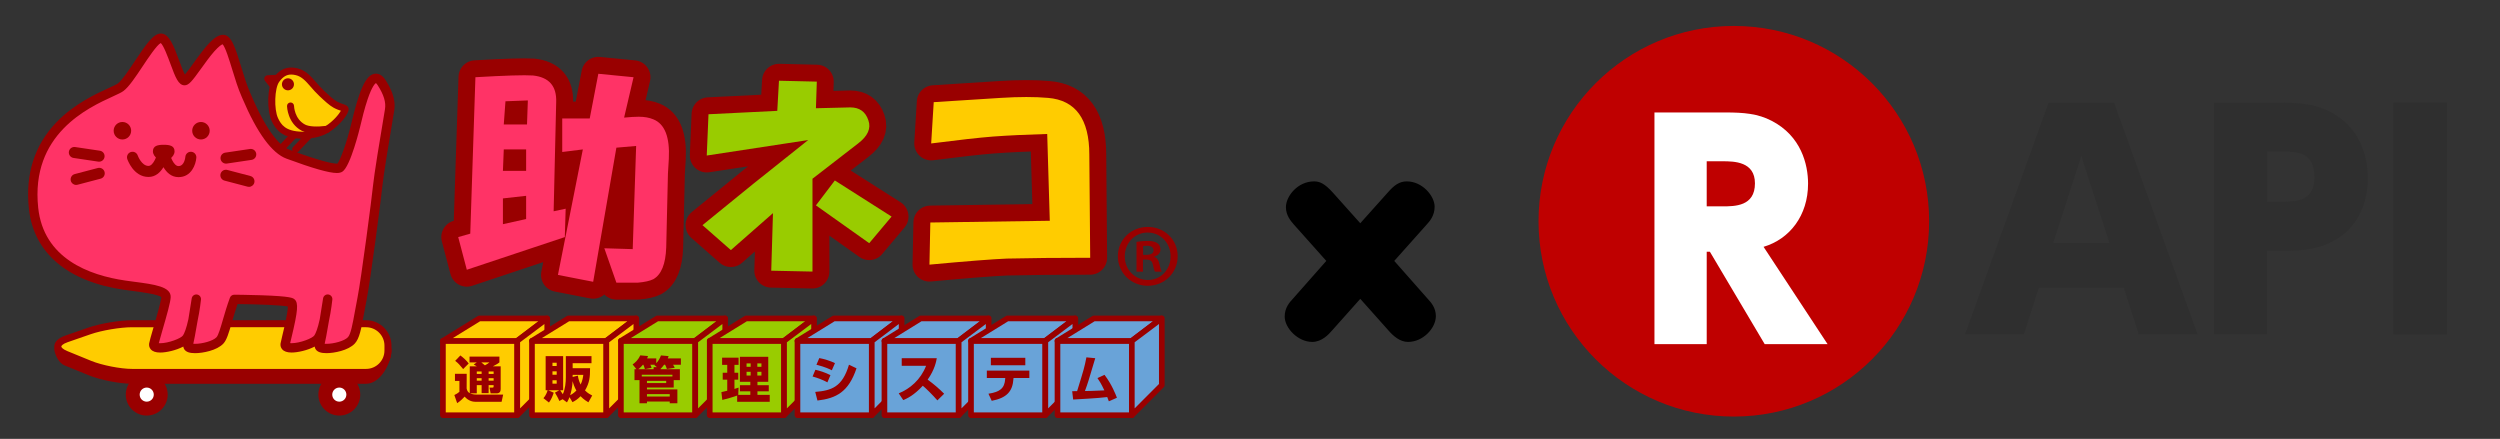 <?xml version="1.0" encoding="utf-8"?>
<!-- Generator: Adobe Illustrator 16.0.3, SVG Export Plug-In . SVG Version: 6.00 Build 0)  -->
<!DOCTYPE svg PUBLIC "-//W3C//DTD SVG 1.1//EN" "http://www.w3.org/Graphics/SVG/1.1/DTD/svg11.dtd">
<svg version="1.1" id="レイヤー_1" xmlns="http://www.w3.org/2000/svg" xmlns:xlink="http://www.w3.org/1999/xlink" x="0px"
	 y="0px" width="581px" height="102px" viewBox="0 0 581 102" enable-background="new 0 0 581 102" xml:space="preserve">
<rect x="0" y="0" width="581" height="102" fill="#333333" stroke="none"/>
<g>
	<circle fill="#990000" cx="78.855" cy="91.708" r="4.87"/>
	<circle fill="#FFFFFF" cx="78.855" cy="91.708" r="1.64"/>
	<circle fill="#990000" cx="34.099" cy="91.708" r="4.87"/>
	<circle fill="#FFFFFF" cx="34.098" cy="91.708" r="1.64"/>
	<g>
		<path fill="#990000" d="M90.164,81.236c0,2.798-2.289,7.141-5.086,7.141H30.696c-2.797,0-7.205-0.867-9.793-1.926l-5.558-2.274
			c-1.199-0.49-1.834-2.336-1.907-2.94H90.164z"/>
		<path fill="#990000" d="M85.077,89.191H30.696c-2.891,0-7.423-0.891-10.102-1.986l-5.558-2.273
			c-1.706-0.698-2.341-3.053-2.408-3.599c-0.028-0.23,0.045-0.464,0.2-0.638c0.154-0.174,0.376-0.274,0.609-0.274h76.726
			c0.45,0,0.814,0.364,0.814,0.815C90.978,84.364,88.444,89.191,85.077,89.191z M14.535,82.05c0.252,0.567,0.648,1.181,1.12,1.374
			l5.557,2.273c2.473,1.011,6.816,1.864,9.485,1.864h54.381c2.031,0,3.839-3.141,4.205-5.512H14.535z"/>
	</g>
	<g>
		<path fill="#FFCC00" d="M85.077,75.234c2.798,0,5.086,2.289,5.086,5.086v1.146c0,2.796-2.289,5.085-5.086,5.085H30.696
			c-2.797,0-7.205-0.866-9.793-1.926l-5.558-2.272c-2.589-1.06-2.545-2.676,0.098-3.592l5.362-1.859
			c2.643-0.917,7.094-1.667,9.891-1.667H85.077z"/>
		<path fill="#990000" d="M85.077,87.365H30.696c-2.894,0-7.426-0.891-10.102-1.986l-5.558-2.272
			c-2.144-0.877-2.436-2.021-2.419-2.626c0.017-0.604,0.371-1.731,2.559-2.489l5.362-1.86c2.722-0.943,7.279-1.712,10.158-1.712
			h54.381c3.254,0,5.901,2.648,5.901,5.901v1.146C90.978,84.719,88.331,87.365,85.077,87.365z M30.696,76.049
			c-2.728,0-7.045,0.728-9.625,1.622L15.71,79.53c-1.19,0.412-1.46,0.857-1.464,0.994c-0.003,0.138,0.242,0.598,1.408,1.074
			l5.557,2.272c2.471,1.012,6.814,1.864,9.485,1.864h54.381c2.355,0,4.271-1.915,4.271-4.27V80.32c0-2.355-1.917-4.271-4.271-4.271
			H30.696z"/>
	</g>
	<g>
		<path fill="#FF3366" d="M90.536,25.567c0.398-2.327-0.695-4.57-1.856-6.366c-2.683-4.155-5.021,5.73-6.058,10.073
			c-1.018,4.261-2.732,9.14-3.639,9.703c-0.906,0.56-5.238-0.62-12.023-3.129c-5.041-1.861-9.229-12.54-9.82-13.868
			c-2.139-4.816-3.487-12.806-5.297-12.806c-2.655,0-7.729,9.563-8.946,9.563c-1.505,0-3.356-9.858-5.503-9.858
			s-6.783,9.473-9.349,11.387c-2.566,1.914-22.498,6.991-20.25,28.122c1.159,10.887,10.086,16.28,21.211,17.885
			c4.352,0.628,9.631,1.017,9.574,2.747c-0.059,1.73-2.666,9.798-2.846,10.964c-0.295,1.917,6.624,0.277,7.723-1.477
			c1.475-2.36,2.169-8.999,2.169-8.999s-1.379,9.045-1.929,10.753c-0.433,1.345,5.661,0.754,7.43-1.164
			c1.016-1.097,1.686-5.076,3.32-9.524c0,0,12.406,0.072,13.298,0.819c0.889,0.748-1.292,8.425-1.472,9.59
			c-0.293,1.918,6.622,0.277,7.717-1.476c1.477-2.361,2.167-8.999,2.167-8.999s-1.376,9.046-1.928,10.752
			c-0.432,1.346,5.66,0.756,7.432-1.164c1.133-1.225,1.459-4.522,2.489-9.727c0.88-4.445,3.38-23.595,3.646-26.346
			C87.993,40.958,89.366,32.406,90.536,25.567z"/>
		<path fill="#990000" d="M45.336,82.076c-1.268,0-2.053-0.268-2.472-0.843c-0.15-0.207-0.24-0.443-0.267-0.69
			c-1.65,0.868-3.924,1.389-5.37,1.389c-1.04,0-1.757-0.248-2.194-0.759c-0.318-0.369-0.45-0.851-0.373-1.354
			c0.074-0.482,0.408-1.644,0.991-3.651c0.699-2.407,1.744-6.008,1.837-7.09c-0.646-0.669-4.374-1.159-6.624-1.455
			c-0.678-0.09-1.357-0.179-2.015-0.273C15.667,65.445,7.805,58.753,6.715,48.504C5.864,40.501,8,33.762,13.063,28.47
			c4.134-4.319,9.21-6.643,12.243-8.031c0.958-0.438,1.784-0.817,2.088-1.044c0.971-0.724,2.535-3.075,3.915-5.149
			c2.742-4.121,4.377-6.453,6.084-6.453c1.924,0,3.003,2.915,4.253,6.29c0.385,1.039,0.923,2.494,1.326,3.243
			c0.531-0.611,1.349-1.75,1.989-2.641c2.776-3.863,4.895-6.598,6.881-6.598c1.931,0,2.829,2.932,4.187,7.369
			c0.65,2.127,1.323,4.326,2.103,6.083c0.046,0.102,0.113,0.261,0.201,0.467c3.953,9.31,7.078,12.112,9.003,12.823
			c7.529,2.783,10.079,3.198,10.928,3.198c0.067,0,0.12-0.002,0.157-0.006c0.588-0.73,2.066-4.49,3.144-9l0.021-0.088
			c1.789-7.484,3.308-11.817,5.779-11.817c0.837,0,1.587,0.503,2.228,1.495c1.099,1.7,2.502,4.291,2.014,7.139
			c-1.19,6.957-2.536,15.358-2.729,17.375c-0.254,2.637-2.749,21.848-3.662,26.454c-0.236,1.193-0.438,2.304-0.615,3.281
			c-0.658,3.615-1.055,5.797-2.142,6.973c-1.507,1.633-4.841,2.241-6.589,2.241l0,0c-1.268,0-2.054-0.268-2.473-0.843
			c-0.151-0.206-0.241-0.442-0.267-0.688c-1.649,0.866-3.918,1.387-5.363,1.387c-1.039,0-1.757-0.249-2.194-0.759
			c-0.318-0.37-0.451-0.851-0.374-1.354c0.05-0.32,0.201-0.95,0.411-1.82c0.374-1.549,1.316-5.453,1.271-6.764
			c-1.496-0.31-6.756-0.523-11.671-0.568c-0.534,1.531-0.958,2.986-1.337,4.291c-0.708,2.436-1.177,4.045-1.949,4.88
			C50.418,81.468,47.084,82.076,45.336,82.076z M44.922,79.888c0.113,0.01,0.25,0.017,0.415,0.017c1.685,0,4.178-0.66,4.992-1.543
			c0.425-0.459,0.95-2.264,1.458-4.01c0.448-1.541,0.956-3.288,1.64-5.151c0.158-0.428,0.565-0.713,1.021-0.713
			c0.001,0,0.004,0,0.005,0c0.032,0,3.154,0.02,6.347,0.131c6.8,0.235,7.268,0.627,7.644,0.941c0.95,0.8,0.802,2.64-0.72,8.947
			c-0.112,0.464-0.22,0.912-0.293,1.234c0.089,0.01,0.2,0.016,0.337,0.016c1.889,0,4.862-1.122,5.302-1.826
			c0.3-0.479,0.758-1.521,1.242-3.759c0.415-2.479,0.769-4.804,0.772-4.827c0.089-0.584,0.627-0.99,1.212-0.915
			c0.585,0.076,1.003,0.604,0.942,1.19c-0.01,0.101-0.263,2.499-0.792,4.96c-0.519,3.097-0.818,4.571-0.992,5.307
			c0.113,0.011,0.25,0.016,0.416,0.016l0,0c1.685,0,4.178-0.659,4.993-1.543c0.658-0.712,1.074-2.995,1.6-5.887
			c0.18-0.986,0.383-2.104,0.622-3.314c0.85-4.29,3.359-23.426,3.63-26.239c0.197-2.067,1.553-10.539,2.75-17.534
			c0.274-1.6-0.266-3.377-1.697-5.594c-0.2-0.31-0.343-0.436-0.41-0.482c-0.182,0.112-0.884,0.713-1.906,3.713
			c-0.738,2.168-1.349,4.725-1.753,6.417l-0.021,0.089c-0.022,0.092-2.214,9.186-4.121,10.373c-0.333,0.206-0.743,0.301-1.293,0.301
			c-1.792,0-5.613-1.089-11.681-3.332c-3.385-1.251-6.833-5.965-10.25-14.012c-0.081-0.191-0.143-0.337-0.186-0.434
			c-0.833-1.878-1.526-4.142-2.196-6.33c-0.636-2.079-1.583-5.174-2.218-5.807c-0.223,0.075-0.81,0.384-1.93,1.651
			c-1.02,1.153-2.112,2.675-3.078,4.017c-2.066,2.876-2.831,3.87-3.829,3.87c-1.442,0-2.137-1.876-3.288-4.987
			c-0.565-1.525-1.596-4.313-2.255-4.84c-0.894,0.433-2.973,3.558-4.234,5.454c-1.621,2.437-3.152,4.738-4.425,5.688
			c-0.488,0.364-1.325,0.747-2.482,1.277c-5.732,2.623-19.153,8.768-17.335,25.859c1.25,11.749,11.722,15.689,20.285,16.924
			c0.649,0.094,1.318,0.183,1.988,0.271c4.804,0.632,8.598,1.132,8.517,3.588c-0.038,1.13-0.858,4.035-1.927,7.718
			c-0.333,1.149-0.676,2.328-0.839,2.97c0.087,0.009,0.195,0.015,0.329,0.015c1.89,0,4.867-1.123,5.309-1.828
			c0.299-0.479,0.757-1.519,1.242-3.758c0.416-2.48,0.77-4.805,0.773-4.828c0.089-0.584,0.63-0.989,1.213-0.913
			c0.585,0.074,1.003,0.604,0.942,1.19c-0.011,0.101-0.264,2.498-0.794,4.959C45.394,77.678,45.095,79.152,44.922,79.888z"/>
	</g>
	<path fill="#990000" d="M23.025,37.578c-0.063,0-0.127-0.004-0.191-0.015l-5.746-0.855c-0.7-0.105-1.183-0.757-1.079-1.457
		c0.104-0.7,0.757-1.183,1.457-1.079l5.746,0.856c0.7,0.104,1.183,0.757,1.079,1.457C24.196,37.12,23.649,37.578,23.025,37.578z"/>
	<path fill="#990000" d="M17.694,42.976c-0.568,0-1.087-0.381-1.239-0.956c-0.18-0.685,0.229-1.386,0.914-1.565l5.367-1.411
		c0.684-0.179,1.385,0.229,1.565,0.914c0.18,0.685-0.229,1.386-0.914,1.565l-5.367,1.411C17.912,42.962,17.802,42.976,17.694,42.976
		z"/>
	<path fill="#990000" d="M52.529,38.025c-0.624,0-1.171-0.457-1.266-1.093c-0.104-0.7,0.379-1.352,1.079-1.456l5.746-0.855
		c0.702-0.103,1.353,0.38,1.457,1.08s-0.379,1.352-1.079,1.456l-5.746,0.855C52.655,38.02,52.592,38.025,52.529,38.025z"/>
	<path fill="#990000" d="M57.862,43.424c-0.108,0-0.218-0.014-0.327-0.042l-5.367-1.41c-0.684-0.181-1.094-0.882-0.914-1.565
		c0.18-0.685,0.881-1.093,1.565-0.914l5.367,1.41c0.685,0.18,1.094,0.88,0.915,1.565C58.949,43.043,58.43,43.424,57.862,43.424z"/>
	<path fill="#990000" d="M41.481,41.166c-1.65,0-2.765-1.084-3.497-2.31c-0.733,1.208-1.841,2.269-3.472,2.269
		c-3.487,0-4.873-3.993-4.93-4.163c-0.227-0.671,0.134-1.398,0.805-1.624c0.669-0.227,1.395,0.131,1.622,0.8
		c0.017,0.047,0.893,2.423,2.503,2.423c1.146,0,2.006-2.447,2.223-3.563c0.117-0.603,0.645-1.038,1.259-1.038
		c0.001,0,0.002,0,0.004,0c0.616,0.002,1.143,0.44,1.255,1.046c0.213,1.124,1.072,3.595,2.228,3.595
		c1.417,0,1.592-2.123,1.594-2.145c0.053-0.706,0.668-1.234,1.373-1.182c0.706,0.052,1.236,0.667,1.183,1.373
		C45.514,38.21,44.497,41.166,41.481,41.166z"/>
	<path fill="#990000" d="M40.567,35.183c0,1.314-1.776,2.375-2.516,2.375c-0.74,0-2.516-1.061-2.516-2.375
		c0-1.313,1.125-1.537,2.516-1.537C39.44,33.646,40.567,33.871,40.567,35.183z"/>
	<circle fill="#990000" cx="28.448" cy="30.382" r="2.034"/>
	<circle fill="#990000" cx="46.7" cy="30.382" r="2.032"/>
	<g>
		<polyline fill="#FF0066" points="64.577,18.187 62.234,18.305 63.991,20.529 		"/>
		<path fill="#990000" d="M63.991,21.345c-0.241,0-0.479-0.106-0.64-0.31l-1.757-2.225c-0.189-0.239-0.229-0.563-0.103-0.842
			c0.126-0.276,0.396-0.46,0.701-0.477l2.343-0.118c0.456-0.023,0.833,0.322,0.855,0.771c0.022,0.45-0.323,0.833-0.772,0.855
			l-0.767,0.039l0.778,0.984c0.279,0.354,0.219,0.866-0.134,1.145C64.346,21.288,64.168,21.345,63.991,21.345z"/>
	</g>
	<g>
		<path fill="#FFCC00" d="M68.909,16.665c2.454,0.577,3.528,2.855,5.856,5.037c1.019,0.955,2.167,2.066,3.152,2.61
			c1.266,0.698,2.259,0.725,2.295,1.084c0.054,0.524-1.575,3.011-4.208,4.659c-1.647,1.028-3.828,1.427-5.923,1.369
			c-4.099-0.118-5.388-1.874-6.209-3.63c-1.066-2.288-0.936-7.497,0.354-9.254C65.515,16.782,66.918,16.197,68.909,16.665z"/>
		<path fill="#990000" d="M70.484,32.243c-0.142,0-0.284-0.002-0.426-0.005c-4.473-0.129-6.011-2.144-6.924-4.1
			c-1.131-2.428-1.123-7.96,0.435-10.082c1.181-1.61,2.488-2.361,4.109-2.361c0.45,0,0.913,0.058,1.417,0.177
			c1.927,0.453,3.107,1.806,4.356,3.238c0.57,0.654,1.16,1.33,1.871,1.997l0.235,0.221c0.906,0.852,1.933,1.818,2.753,2.271
			c0.53,0.292,1.012,0.454,1.399,0.584c0.582,0.197,1.242,0.419,1.314,1.132c0.11,1.082-1.985,3.802-4.588,5.43
			C74.89,31.711,72.776,32.243,70.484,32.243z M67.678,17.325c-1.087,0-1.924,0.507-2.795,1.695
			c-1.08,1.473-1.238,6.356-0.272,8.429c0.719,1.539,1.737,3.052,5.494,3.159c0.126,0.003,0.252,0.006,0.379,0.006
			c1.99,0,3.798-0.444,5.089-1.25c1.918-1.2,3.199-2.832,3.654-3.624c-0.012-0.004-0.024-0.008-0.037-0.013
			c-0.425-0.143-1.007-0.339-1.666-0.702c-1-0.552-2.107-1.593-3.083-2.511l-0.233-0.219c-0.771-0.723-1.416-1.462-1.985-2.114
			c-1.165-1.335-2.084-2.391-3.5-2.724C68.347,17.37,67.997,17.325,67.678,17.325z"/>
	</g>
	<path fill="#990000" d="M67.504,19.592c0,0.325-0.26,0.588-0.586,0.588c-0.324,0-0.583-0.263-0.583-0.588
		c0-0.324,0.259-0.585,0.583-0.585C67.244,19.006,67.504,19.268,67.504,19.592z"/>
	<path fill="#990000" d="M66.918,20.994c-0.771,0-1.398-0.629-1.398-1.402c0-0.772,0.627-1.4,1.398-1.4
		c0.772,0,1.401,0.628,1.401,1.4C68.319,20.365,67.69,20.994,66.918,20.994z M66.918,19.364c-0.125,0-0.229,0.102-0.229,0.228
		c0,0.125,0.104,0.23,0.229,0.23c0.127,0,0.231-0.103,0.231-0.23C67.149,19.466,67.045,19.364,66.918,19.364z"/>
	<path fill="#990000" d="M73.575,31.034c-1.476,0-2.626-0.215-3.437-0.642c-3.309-1.741-3.431-5.579-3.434-5.742
		c-0.01-0.45,0.347-0.823,0.797-0.833c0.454-0.015,0.821,0.346,0.832,0.794l0,0c0.004,0.124,0.116,3.051,2.564,4.338
		c0.902,0.475,2.68,0.58,5.008,0.296c0.446-0.056,0.853,0.263,0.907,0.709c0.055,0.447-0.263,0.853-0.71,0.908
		C75.176,30.977,74.333,31.034,73.575,31.034z"/>
	<g>
		<line fill="#FF0066" x1="68.285" y1="31.395" x2="65.126" y2="34.731"/>
		<path fill="#990000" d="M65.126,35.546c-0.201,0-0.402-0.073-0.56-0.223c-0.327-0.309-0.341-0.825-0.032-1.151l3.158-3.337
			c0.31-0.326,0.826-0.339,1.152-0.031c0.327,0.309,0.341,0.824,0.032,1.151l-3.159,3.337
			C65.558,35.461,65.342,35.546,65.126,35.546z"/>
	</g>
	<g>
		<line fill="#FF0066" x1="71.859" y1="31.395" x2="68.7" y2="34.731"/>
		<path fill="#990000" d="M68.7,35.546c-0.201,0-0.403-0.073-0.561-0.223c-0.326-0.309-0.341-0.825-0.031-1.151l3.159-3.337
			c0.31-0.326,0.825-0.341,1.152-0.031c0.326,0.309,0.341,0.824,0.031,1.151l-3.159,3.337C69.131,35.461,68.916,35.546,68.7,35.546z
			"/>
	</g>
	<g>
		<path fill="#990000" stroke="#990000" stroke-width="7.862" stroke-linecap="round" stroke-linejoin="round" d="M106.487,55.101
			l2.802-0.802l1.197-36.353c6.925-0.401,11.385-0.54,13.384-0.401c3.729,0.401,5.525,2.461,5.387,6.189l-0.592,25.369l2.795-0.599
			l-0.197,6.597l-22.777,7.591L106.487,55.101z M122.272,39.717v-4.993h-5.196l-0.198,4.993H122.272z M122.272,50.905v-5.394
			l-5.394,0.599v5.992L122.272,50.905z M122.476,28.931l0.197-5.59l-5.202,0.196l-0.395,5.394H122.476z M135.453,34.725
			l-4.789,0.599v-7.788h6.387l2-10.392l8.188,0.803l-2.197,9.386c1.335-0.131,2.467-0.204,3.394-0.204
			c1.33,0,2.461,0.204,3.401,0.605c2.658,1.066,3.861,4.13,3.598,9.188l-0.203,3.394l-0.401,17.18
			c-0.132,3.86-1.132,6.327-2.993,7.386c-0.802,0.401-2,0.671-3.597,0.81c-1.598,0-3.263,0-4.993,0l-2.801-7.992l6.596,0.198
			l0.796-23.975l-4.592,0.396l-5.393,31.169l-8.189-1.598L135.453,34.725z"/>
		<path fill="#990000" stroke="#990000" stroke-width="7.862" stroke-linecap="round" stroke-linejoin="round" d="M175.042,42.736
			l12.779-10.188l-23.572,3.599l0.408-9.596l15.983-0.79l0.395-6.998l8.793,0.205l-0.204,6.188l7.991-0.197c2.131,0,3.532,1,4.196,3
			c0.665,1.867-0.131,3.663-2.4,5.393l-10.589,8.188v21.573l-9.583-0.203l0.401-13.377l-9.786,8.588l-6.597-5.794L175.042,42.736z
			 M194.016,41.94l13.188,8.392l-5.196,6.183l-12.384-8.786L194.016,41.94z"/>
		<path fill="#990000" stroke="#990000" stroke-width="7.862" stroke-linecap="round" stroke-linejoin="round" d="M243.97,51.307
			l-0.599-20.172c-4.794,0.137-8.99,0.335-12.588,0.598c-3.328,0.263-8.122,0.802-14.378,1.604l0.592-9.596l15.588-0.993
			c4.262-0.27,7.919-0.27,10.984,0c6.393,0.533,9.589,4.926,9.589,13.181l0.204,23.974c-7.597,0-14.055,0.066-19.377,0.19
			c-3.334,0.139-9.326,0.605-17.981,1.408l0.204-9.793L243.97,51.307z"/>
	</g>
	<path fill="#FF3366" d="M106.487,55.101l2.802-0.802l1.197-36.353c6.925-0.401,11.385-0.54,13.384-0.401
		c3.729,0.401,5.525,2.461,5.387,6.189l-0.592,25.369l2.795-0.599l-0.197,6.597l-22.777,7.591L106.487,55.101z M122.272,39.717
		v-4.993h-5.196l-0.198,4.993H122.272z M122.272,50.905v-5.394l-5.394,0.599v5.992L122.272,50.905z M122.476,28.931l0.197-5.59
		l-5.202,0.196l-0.395,5.394H122.476z M135.453,34.725l-4.789,0.599v-7.788h6.387l2-10.392l8.188,0.803l-2.197,9.386
		c1.335-0.131,2.467-0.204,3.394-0.204c1.33,0,2.461,0.204,3.401,0.605c2.658,1.066,3.861,4.13,3.598,9.188l-0.203,3.394
		l-0.401,17.18c-0.132,3.86-1.132,6.327-2.993,7.386c-0.802,0.401-2,0.671-3.597,0.81c-1.598,0-3.263,0-4.993,0l-2.801-7.992
		l6.596,0.198l0.796-23.975l-4.592,0.396l-5.393,31.169l-8.189-1.598L135.453,34.725z"/>
	<path fill="#99CC00" d="M175.042,42.736l12.779-10.188l-23.572,3.599l0.408-9.596l15.983-0.79l0.395-6.998l8.793,0.205
		l-0.204,6.188l7.991-0.197c2.131,0,3.532,1,4.196,3c0.665,1.867-0.131,3.663-2.4,5.393l-10.589,8.188v21.573l-9.583-0.203
		l0.401-13.377l-9.786,8.588l-6.597-5.794L175.042,42.736z M194.016,41.94l13.188,8.392l-5.196,6.183l-12.384-8.786L194.016,41.94z"
		/>
	<path fill="#FFCC00" d="M243.97,51.307l-0.599-20.172c-4.794,0.137-8.99,0.335-12.588,0.598c-3.328,0.263-8.122,0.802-14.378,1.604
		l0.592-9.596l15.588-0.993c4.262-0.27,7.919-0.27,10.984,0c6.393,0.533,9.589,4.926,9.589,13.181l0.204,23.974
		c-7.597,0-14.055,0.066-19.377,0.19c-3.334,0.139-9.326,0.605-17.981,1.408l0.204-9.793L243.97,51.307z"/>
	
		<rect x="102.936" y="79.216" fill="#FFCC00" stroke="#990000" stroke-width="1.313" stroke-linecap="round" stroke-linejoin="round" width="17.275" height="17.275"/>
	<polygon fill="#FFCC00" stroke="#990000" stroke-width="1.313" stroke-linecap="round" stroke-linejoin="round" points="
		120.211,79.216 102.936,79.216 111.389,74.005 127.057,74.005 	"/>
	<polygon fill="#FFCC00" stroke="#990000" stroke-width="1.313" stroke-linecap="round" stroke-linejoin="round" points="
		127.178,89.509 120.211,96.491 120.211,79.216 127.178,73.983 	"/>
	<path fill="#990000" d="M109.256,91.414c0.37,0.186,0.945,0.285,1.436,0.285h6.242l-0.362,1.678h-6.128
		c-0.498,0-1.586-0.171-2.46-1.208c-0.255,0.29-0.946,1.017-1.741,1.527l-0.654-1.89c0.455-0.207,0.832-0.455,1.18-0.747v-2.531
		h-1.038v-1.663h2.73l-0.015,3.412c0.078,0.327,0.163,0.803,0.725,1.095v-6.228h1.649c-0.164-0.106-0.32-0.199-0.726-0.44
		l0.704-0.477h-1.678v-1.351h6.946v1.351c-0.263,0.199-0.604,0.462-1.536,0.917h1.827v5.261c0,0.491-0.17,1.009-0.91,1.009h-1.422
		l-0.263-1.335h0.696c0.193,0,0.257-0.079,0.257-0.278v-0.292h-1.159v1.863h-1.628v-1.863h-1.124v1.905H109.256z M106.988,82.607
		c0.633,0.447,1.436,1.18,1.934,1.869l-1.287,1.294c-0.789-0.967-1.124-1.351-1.849-1.912L106.988,82.607z M110.805,86.324v0.577
		h1.124v-0.577H110.805z M110.805,87.896v0.568h1.124v-0.568H110.805z M111.865,84.228c0.085,0.071,0.569,0.448,0.832,0.676
		c0.534-0.3,0.676-0.384,1.039-0.676H111.865z M113.557,86.324v0.577h1.159v-0.577H113.557z M113.557,87.896v0.568h1.159v-0.568
		H113.557z"/>
	
		<rect x="123.63" y="79.216" fill="#FFCC00" stroke="#990000" stroke-width="1.313" stroke-linecap="round" stroke-linejoin="round" width="17.283" height="17.275"/>
	<polygon fill="#FFCC00" stroke="#990000" stroke-width="1.313" stroke-linecap="round" stroke-linejoin="round" points="
		140.913,79.216 123.63,79.216 132.084,74.005 147.753,74.005 	"/>
	<polygon fill="#FFCC00" stroke="#990000" stroke-width="1.313" stroke-linecap="round" stroke-linejoin="round" points="
		147.88,89.509 140.913,96.491 140.913,79.216 147.88,73.983 	"/>
	<path fill="#990000" d="M130.761,92.779l-0.774,0.406c-0.263-0.683-0.797-1.586-1.018-1.941l1.024-0.547h-2.581l1.273,0.562
		c-0.164,0.54-0.548,1.599-1.109,2.289l-1.28-1.01c0.555-0.604,0.875-1.465,0.974-1.841h-0.461v-7.935h4.065v7.935h-0.689
		c0.299,0.419,0.448,0.675,0.612,0.917c0.576-1.252,0.704-2.751,0.704-3.996v-4.855h5.965v1.642h-4.38v1.16h4.046
		c0,2.11-0.121,3.377-1.174,5.175c0.605,0.619,1.238,0.96,1.671,1.181l-0.888,1.578c-0.363-0.213-1.06-0.633-1.82-1.415
		c-0.619,0.668-1.237,1.052-1.877,1.379l-0.689-1.165c-0.192,0.512-0.376,0.838-0.59,1.216L130.761,92.779z M128.394,84.299v0.761
		h0.981v-0.761H128.394z M128.394,86.296v0.796h0.981v-0.796H128.394z M128.394,88.373v0.796h0.981v-0.796H128.394z M132.503,91.849
		c0.747-0.391,1.188-0.824,1.443-1.08c-0.462-0.832-0.711-1.564-0.868-2.197C133.015,89.937,132.724,91.159,132.503,91.849z
		 M133.085,87.604l1.216-0.306c0.092,0.633,0.242,1.286,0.64,2.068c0.455-0.938,0.547-1.728,0.619-2.245h-2.475V87.604z"/>
	
		<rect x="144.297" y="79.216" fill="#99CC00" stroke="#990000" stroke-width="1.313" stroke-linecap="round" stroke-linejoin="round" width="17.283" height="17.275"/>
	<polygon fill="#99CC00" stroke="#990000" stroke-width="1.313" stroke-linecap="round" stroke-linejoin="round" points="
		161.58,79.216 144.297,79.216 152.75,74.005 168.42,74.005 	"/>
	<polygon fill="#99CC00" stroke="#990000" stroke-width="1.313" stroke-linecap="round" stroke-linejoin="round" points="
		168.54,89.509 161.58,96.491 161.58,79.216 168.54,73.983 	"/>
	<path fill="#990000" d="M153.519,85.806h4.485v2.538h-1.435v1.713h-6.214v0.434h7.067v3.229h-1.777V93.32h-5.29v0.398h-1.735
		v-5.375h-1.166v-2.538h0.462l-0.896-1.108c0.64-0.448,1.309-1.089,1.784-2.112l1.799,0.164c-0.05,0.177-0.071,0.22-0.219,0.548
		h2.132v1.123c0.661-0.726,0.945-1.451,1.094-1.82l1.776,0.163c-0.056,0.163-0.07,0.221-0.198,0.534h3.05v1.464h-1.828
		c0.099,0.143,0.321,0.525,0.398,0.711l-1.826,0.284c-0.143-0.426-0.229-0.64-0.413-0.995h-0.235
		c-0.298,0.426-0.583,0.739-0.817,0.967V85.806z M152.644,85.314l-0.569-0.476c0.043-0.035,0.057-0.05,0.092-0.078h-1.017
		c0.142,0.299,0.192,0.426,0.292,0.725l-1.564,0.3c-0.163-0.527-0.221-0.698-0.362-1.024h-0.1c-0.52,0.618-0.881,0.896-1.087,1.045
		h3.569v-0.491H152.644z M156.269,87.092h-7.123v0.399h7.123V87.092z M150.354,89.019h4.472v-0.504h-4.472V89.019z M150.354,92.147
		h5.29V91.6h-5.29V92.147z"/>
	
		<rect x="164.942" y="79.216" fill="#99CC00" stroke="#990000" stroke-width="1.313" stroke-linecap="round" stroke-linejoin="round" width="17.275" height="17.275"/>
	<polygon fill="#99CC00" stroke="#990000" stroke-width="1.313" stroke-linecap="round" stroke-linejoin="round" points="
		182.218,79.216 164.942,79.216 173.389,74.005 189.064,74.005 	"/>
	<polygon fill="#99CC00" stroke="#990000" stroke-width="1.313" stroke-linecap="round" stroke-linejoin="round" points="
		189.185,89.509 182.218,96.491 182.218,79.216 189.185,73.983 	"/>
	<path fill="#990000" d="M171.313,91.927c-0.632,0.256-2.631,0.846-3.448,1.017l-0.213-1.819c0.063-0.015,1.158-0.271,1.358-0.313
		v-2.574h-1.052V86.63h1.052v-1.841h-1.194v-1.664h3.831v1.664h-0.959v1.841h0.881v1.606h-0.881v2.154
		c0.512-0.156,0.711-0.234,0.959-0.318l-0.078,1.697h2.808v-0.824h-2.417v-1.421h2.417v-0.789h-2.425v-5.81h6.591v5.81h-2.509v0.789
		h2.63v1.421h-2.63v0.824h2.851v1.607h-7.571V91.927z M173.502,84.448v0.803h0.952v-0.803H173.502z M173.502,86.403v0.874h0.952
		v-0.874H173.502z M176.004,84.448v0.803h0.953v-0.803H176.004z M176.004,86.403v0.874h0.953v-0.874H176.004z"/>
	
		<rect x="185.332" y="79.216" fill="#69A3D8" stroke="#990000" stroke-width="1.313" stroke-linecap="round" stroke-linejoin="round" width="17.269" height="17.275"/>
	<polygon fill="#69A3D8" stroke="#990000" stroke-width="1.313" stroke-linecap="round" stroke-linejoin="round" points="
		202.601,79.216 185.332,79.216 193.777,74.005 209.425,74.005 	"/>
	<polygon fill="#69A3D8" stroke="#990000" stroke-width="1.313" stroke-linecap="round" stroke-linejoin="round" points="
		209.539,89.509 202.601,96.491 202.601,79.216 209.539,73.983 	"/>
	<path fill="#990000" d="M192.285,88.863c-1.002-0.563-2.205-1.024-3.441-1.365l0.654-1.564c0.889,0.192,2.383,0.647,3.498,1.259
		L192.285,88.863z M189.462,91.08c3.753-0.32,6.292-1.094,7.841-6.319l1.75,0.832c-1.849,5.51-4.693,6.975-9.079,7.493
		L189.462,91.08z M193.315,86.055c-0.505-0.263-1.464-0.754-3.576-1.286l0.668-1.551c1.123,0.206,2.516,0.625,3.64,1.173
		L193.315,86.055z"/>
	
		<rect x="205.544" y="79.216" fill="#69A3D8" stroke="#990000" stroke-width="1.313" stroke-linecap="round" stroke-linejoin="round" width="17.253" height="17.275"/>
	<polygon fill="#69A3D8" stroke="#990000" stroke-width="1.313" stroke-linecap="round" stroke-linejoin="round" points="
		222.797,79.216 205.544,79.216 213.968,74.005 229.637,74.005 	"/>
	<polygon fill="#69A3D8" stroke="#990000" stroke-width="1.313" stroke-linecap="round" stroke-linejoin="round" points="
		229.765,89.509 222.797,96.491 222.797,79.216 229.765,73.983 	"/>
	<path fill="#990000" d="M208.863,91.414c2.616-1.052,5.104-3.178,6.356-6.397h-5.659v-1.764h8.148
		c-0.121,0.705-0.47,2.639-2.119,4.977c1.365,0.989,2.652,2.084,3.832,3.277l-1.578,1.544c-1.046-1.217-2.652-2.802-3.384-3.405
		c-2.098,2.281-3.733,2.999-4.543,3.333L208.863,91.414z"/>
	
		<rect x="225.663" y="79.216" fill="#69A3D8" stroke="#990000" stroke-width="1.313" stroke-linecap="round" stroke-linejoin="round" width="17.275" height="17.275"/>
	<polygon fill="#69A3D8" stroke="#990000" stroke-width="1.313" stroke-linecap="round" stroke-linejoin="round" points="
		242.938,79.216 225.663,79.216 234.109,74.005 249.785,74.005 	"/>
	<polygon fill="#69A3D8" stroke="#990000" stroke-width="1.313" stroke-linecap="round" stroke-linejoin="round" points="
		249.905,89.509 242.938,96.491 242.938,79.216 249.905,73.983 	"/>
	<path fill="#990000" d="M239.22,86.126v1.72h-3.676l-0.021,0.191c-0.179,2.901-1.535,4.444-5.047,5.113l-0.761-1.65
		c2.673-0.404,3.761-1.258,3.889-3.454l0.014-0.2h-4.279v-1.72H239.22z M238.282,83.153v1.735h-8.005v-1.735H238.282z"/>
	
		<rect x="245.76" y="79.216" fill="#69A3D8" stroke="#990000" stroke-width="1.313" stroke-linecap="round" stroke-linejoin="round" width="17.276" height="17.275"/>
	<polygon fill="#69A3D8" stroke="#990000" stroke-width="1.313" stroke-linecap="round" stroke-linejoin="round" points="
		263.036,79.216 245.76,79.216 254.206,74.005 269.875,74.005 	"/>
	<polygon fill="#69A3D8" stroke="#990000" stroke-width="1.313" stroke-linecap="round" stroke-linejoin="round" points="
		270.003,89.509 263.036,96.491 263.036,79.216 270.003,73.983 	"/>
	<path fill="#990000" d="M256.68,87.106c1.692,2.197,2.63,4.636,2.894,5.332l-1.877,0.825c-0.163-0.448-0.249-0.676-0.376-0.988
		c-1.97,0.27-7.102,0.526-7.92,0.575l-0.227-1.94c0.184,0,0.903,0,1.145-0.007c1.62-5.255,1.685-5.453,2.161-7.855l2.055,0.198
		c-1.564,5.269-1.735,5.837-2.396,7.629c1.144-0.007,1.486-0.021,4.514-0.15c-0.767-1.642-1.279-2.389-1.606-2.857L256.68,87.106z"
		/>
	<g>
		<path fill="#990000" d="M266.741,52.737c3.924,0,6.952,2.989,6.952,6.802c0,3.85-3.028,6.877-6.952,6.877
			c-3.888,0-6.953-3.027-6.953-6.877C259.789,55.651,262.928,52.737,266.741,52.737z M266.741,65.07
			c3.064,0,5.307-2.429,5.307-5.494c0-3.064-2.28-5.531-5.345-5.531c-3.027,0-5.307,2.467-5.307,5.531
			C261.396,62.866,263.937,65.07,266.741,65.07z M264.124,63.128v-6.915c0.636-0.113,1.458-0.225,2.542-0.225
			c1.233,0,3.027,0.225,3.027,2.018c0,0.823-0.635,1.384-1.42,1.608v0.111c0.673,0.225,1.009,0.785,1.196,1.683
			c0.224,1.046,0.374,1.458,0.523,1.72h-1.57c-0.187-0.262-0.336-0.86-0.523-1.72c-0.262-1.084-0.859-1.084-2.28-1.084v2.804
			H264.124z M265.656,59.24c1.159,0,2.43,0,2.43-1.047c0-0.636-0.449-1.084-1.532-1.084c-0.449,0-0.748,0.038-0.898,0.074V59.24z"/>
	</g>
</g>
<g>
	<path d="M309.548,76.831c-0.743,0.858-2.347,2.632-4.577,2.632c-3.377,0-6.409-3.262-6.409-5.894c0-2.06,1.145-3.319,1.888-4.12
		l7.783-8.813l-7.554-8.468c-0.63-0.744-1.831-2.06-1.831-4.005c0-2.632,2.804-6.008,6.523-6.008c1.259,0,2.402,0.4,4.406,2.632
		l6.352,7.096l6.352-7.096c1.545-1.773,2.746-2.632,4.463-2.632c3.604,0,6.465,3.376,6.465,5.894c0,2.06-1.144,3.376-1.83,4.12
		l-7.553,8.468l7.781,8.813c0.744,0.801,1.889,2.061,1.889,4.006c0,2.804-2.976,6.008-6.467,6.008c-1.83,0-3.375-1.316-4.52-2.632
		l-6.58-7.382L309.548,76.831z"/>
</g>
<circle fill="#BF0000" cx="402.942" cy="51.419" r="45.389"/>
<g>
	<path fill="#FFFFFF" d="M400.976,26.135c4.271,0,7.541,0.267,10.743,1.935c6.873,3.537,8.475,10.143,8.475,14.613
		c0,7.407-4.271,12.879-10.343,14.681l14.88,22.62h-14.613l-12.744-21.486h-0.734v21.486h-12.145V26.135H400.976z M396.639,37.479
		v10.476h3.67c2.869,0,7.54,0,7.54-5.338c0-5.071-4.804-5.138-7.54-5.138H396.639z"/>
</g>
<g>
	<path fill="#2F2F2F" d="M473.821,66.896l-3.47,10.81h-13.68l19.418-53.849h15.214l19.417,53.849h-13.679l-3.47-10.81H473.821z
		 M490.235,56.487l-6.539-20.219l-6.539,20.219H490.235z"/>
	<path fill="#2F2F2F" d="M530.333,23.857c6.072,0,10.009,0.868,13.813,3.804c4.137,3.203,6.139,8.341,6.139,13.746
		c0,3.336-0.867,9.542-6.139,13.412c-4.337,3.137-8.607,3.471-14.013,3.471h-3.27v19.417h-12.345V23.857H530.333z M529.866,46.878
		c3.736,0,8.007,0,8.007-5.672c0-5.938-4.003-6.005-8.007-6.005h-3.003v11.677H529.866z"/>
	<path fill="#2F2F2F" d="M568.697,23.857v53.849H556.22V23.857H568.697z"/>
</g>
</svg>

